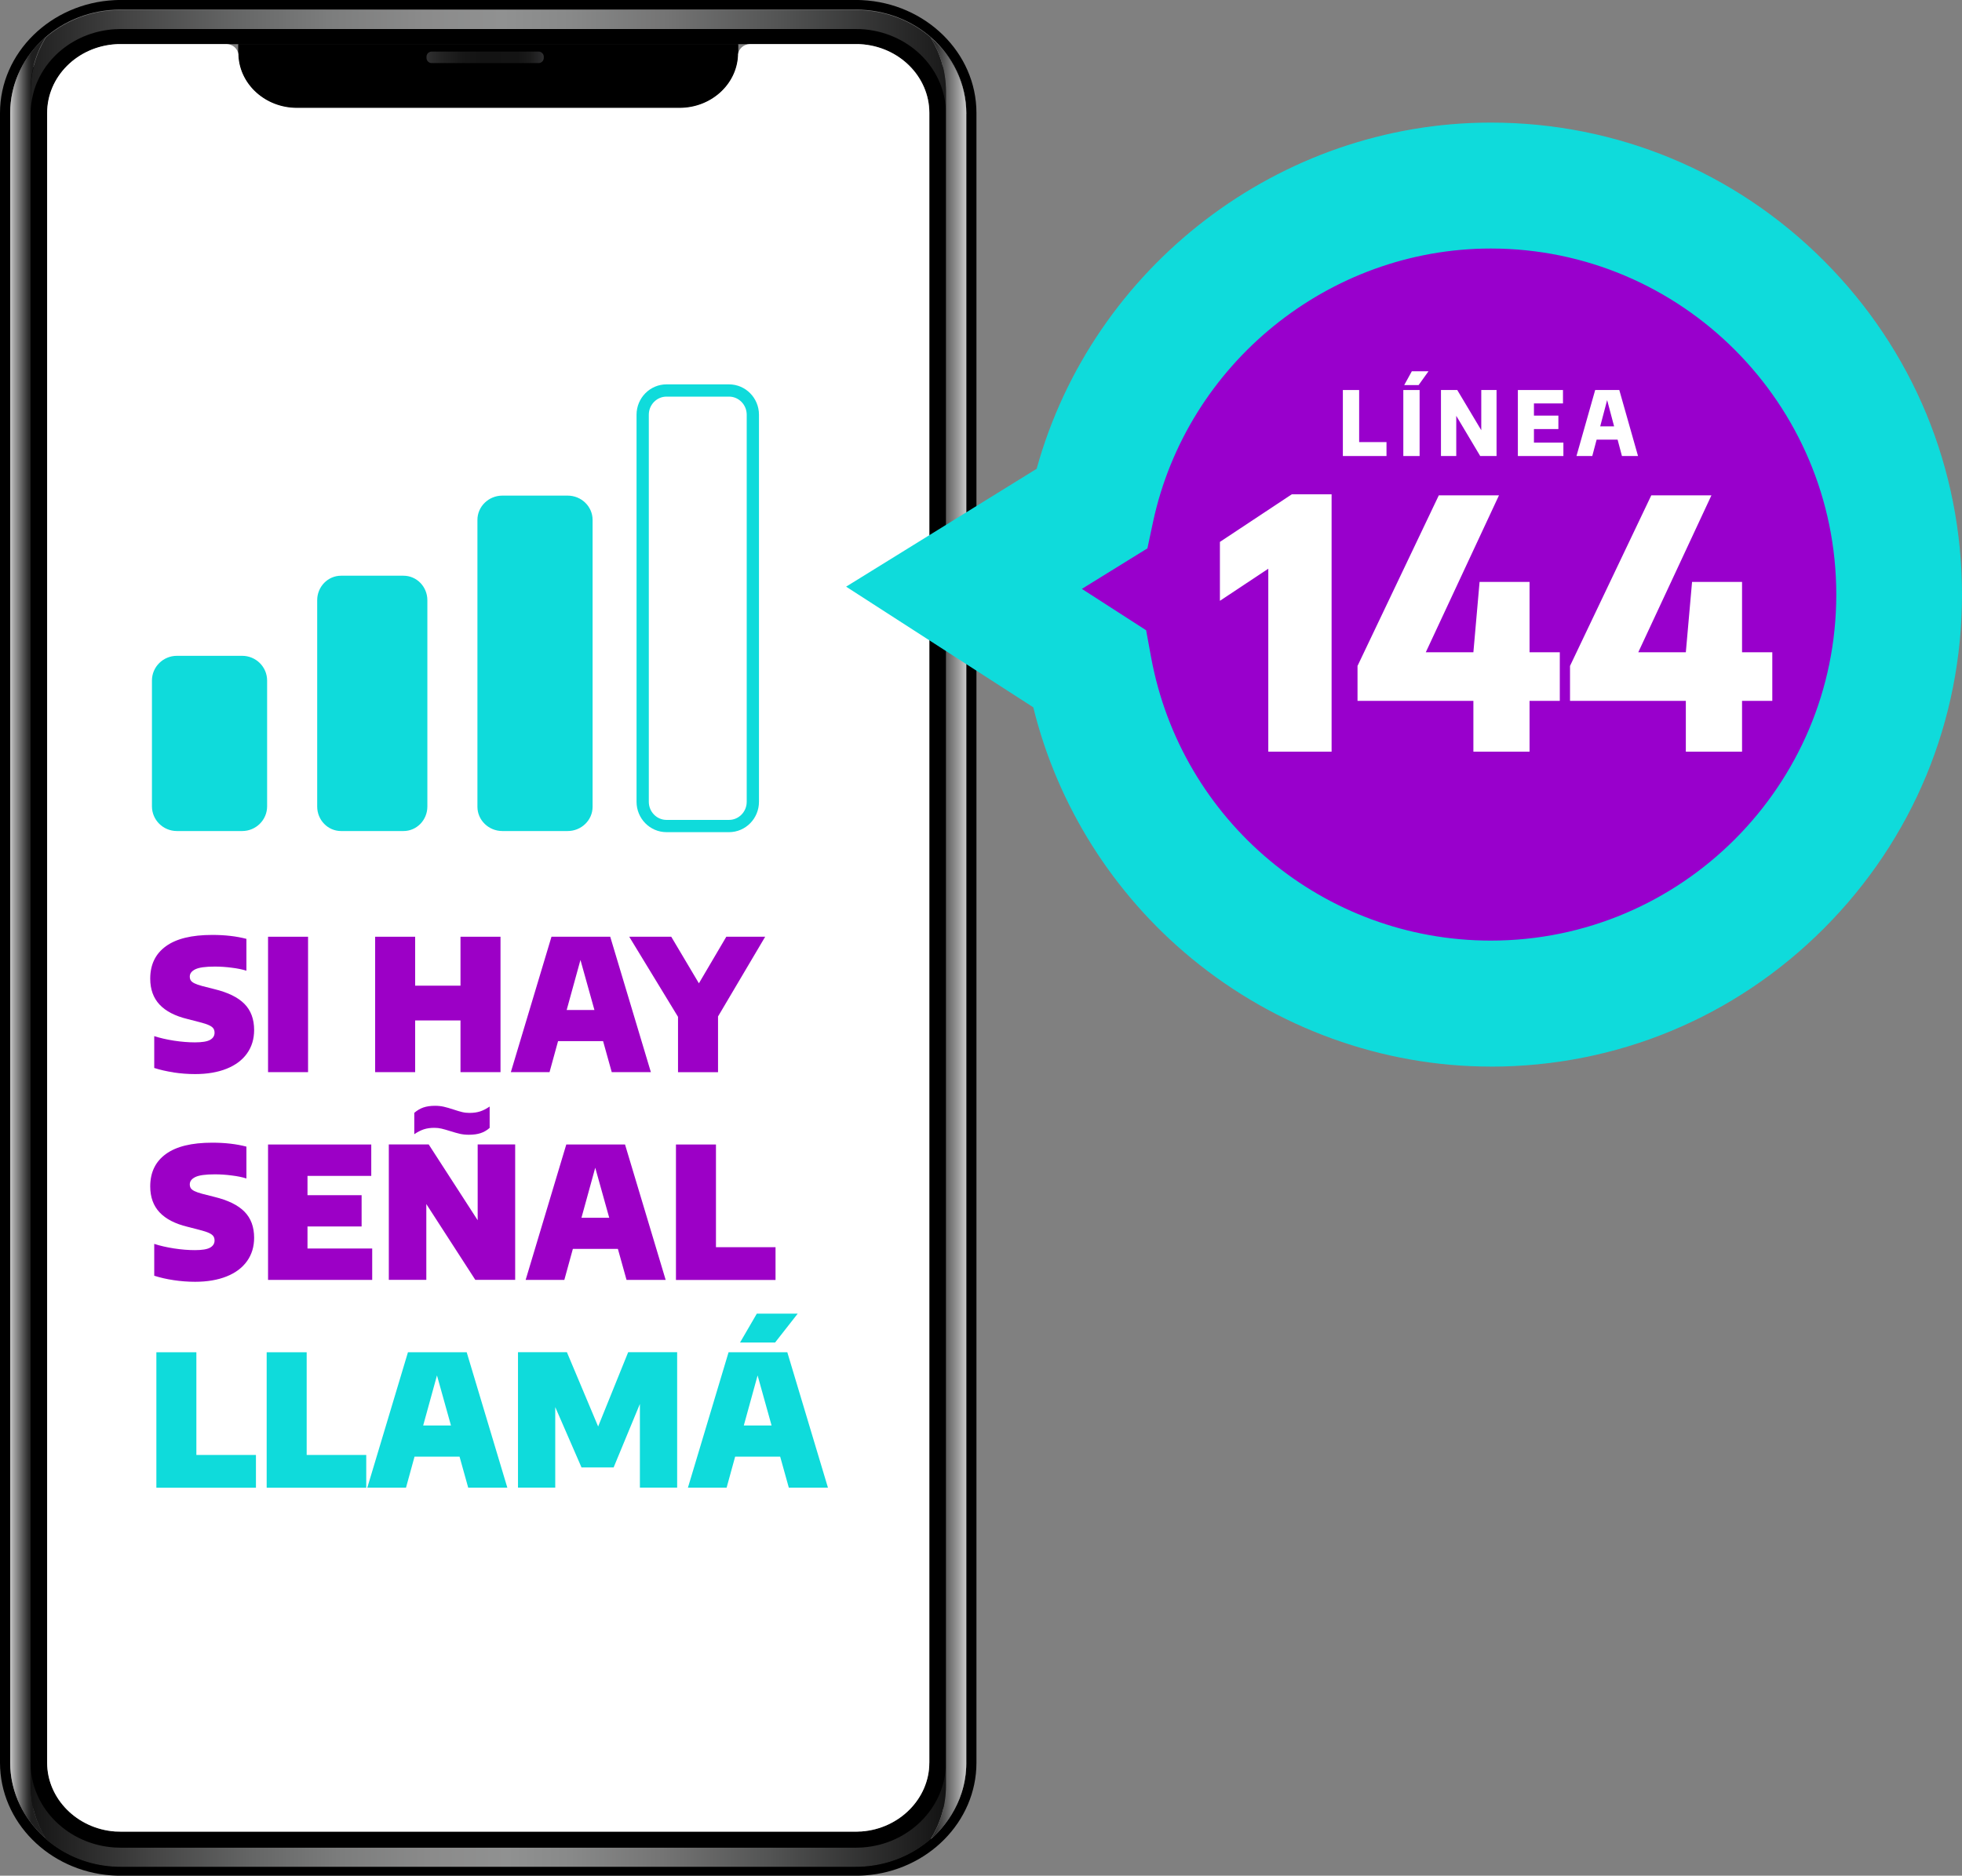<svg width="160" height="153" viewBox="0 0 160 153" fill="none" xmlns="http://www.w3.org/2000/svg">
<rect x="0" y="0" width="160" height="153" fill="#808080" stroke="none"/>
<path d="M70.29 0.01C70.124 0 69.957 0 69.786 0H9.854C9.682 0 9.516 0 9.35 0.01H9.345C4.145 0.264 0 4.298 0 9.218V143.782C0 148.619 4 152.602 9.069 152.974C9.158 152.979 9.251 152.984 9.339 152.99C9.506 153 9.677 153 9.848 153H69.781C69.952 153 70.118 153 70.29 152.99C70.378 152.99 70.472 152.979 70.56 152.974C75.63 152.602 79.629 148.619 79.629 143.782V9.218C79.629 4.293 75.484 0.259 70.29 0.01ZM78.803 143.788C78.803 148.164 75.152 151.862 70.503 152.203C70.42 152.209 70.337 152.214 70.248 152.219C70.092 152.229 69.937 152.229 69.781 152.229H9.854C9.698 152.229 9.537 152.229 9.381 152.219C9.298 152.219 9.215 152.209 9.137 152.203C4.483 151.862 0.836 148.164 0.836 143.788V9.218C0.831 4.733 4.576 1.029 9.36 0.791H9.386C9.537 0.781 9.693 0.781 9.848 0.781H69.781C69.937 0.781 70.092 0.781 70.243 0.791H70.259C75.048 1.029 78.798 4.733 78.798 9.223V143.788H78.803Z" fill="black"/>
<path d="M78.798 9.274V143.839C78.798 144.672 78.663 145.484 78.419 146.245C78.222 146.855 77.951 147.439 77.619 147.988C77.552 148.102 77.479 148.21 77.406 148.319C77.292 148.484 77.177 148.64 77.058 148.8C76.715 149.24 76.326 149.648 75.9 150.021C76.689 148.733 77.141 147.238 77.141 145.655V144.103C77.141 144.01 77.146 143.917 77.146 143.824V9.259C77.146 9.166 77.146 9.068 77.141 8.974V7.459C77.141 5.861 76.689 4.355 75.9 3.067C77.692 4.614 78.803 6.828 78.803 9.274H78.798Z" fill="url(#paint0_linear_979_1100)"/>
<path d="M70.217 1.567H70.181C70.051 1.562 69.916 1.557 69.786 1.557H9.854C9.719 1.557 9.584 1.557 9.449 1.567H9.407H9.386C5.054 1.795 1.662 5.152 1.662 9.218V143.782C1.662 147.755 4.971 151.112 9.199 151.422C9.262 151.422 9.329 151.433 9.397 151.433H9.423C9.563 151.443 9.708 151.443 9.848 151.443H69.781C69.921 151.443 70.061 151.443 70.201 151.433H70.228C70.3 151.433 70.368 151.427 70.435 151.422C74.658 151.112 77.967 147.755 77.967 143.782V9.218C77.967 5.142 74.565 1.779 70.217 1.567ZM75.785 143.788C75.785 146.7 73.36 149.162 70.264 149.389C70.233 149.389 70.207 149.389 70.175 149.395H70.155H70.134H70.108H70.092H70.077C69.978 149.4 69.874 149.405 69.776 149.405H9.854C9.75 149.405 9.646 149.405 9.542 149.4H9.532H9.521H9.495H9.48H9.459C9.459 149.4 9.407 149.4 9.376 149.395C6.275 149.167 3.849 146.705 3.849 143.793V9.218C3.849 6.259 6.306 3.802 9.454 3.61H9.589C9.687 3.6 9.771 3.6 9.854 3.6H69.786C69.869 3.6 69.957 3.6 70.056 3.6H70.077H70.108C73.292 3.755 75.791 6.223 75.791 9.212V143.777L75.785 143.788Z" fill="black"/>
<path d="M60.192 3.6V4.335C60.192 6.802 58.052 8.809 55.413 8.809H24.216C21.577 8.809 19.437 6.807 19.437 4.335V3.6H60.192Z" fill="black"/>
<path d="M60.192 3.6V4.335C60.192 6.802 58.052 8.809 55.413 8.809H24.216C21.577 8.809 19.437 6.807 19.437 4.335V3.6H60.192Z" fill="black"/>
<path d="M77.136 144.103V145.655C77.136 147.238 76.684 148.733 75.894 150.021C74.456 151.272 72.581 152.09 70.503 152.245C70.42 152.25 70.337 152.255 70.248 152.26C70.092 152.271 69.937 152.271 69.781 152.271H9.854C9.698 152.271 9.537 152.271 9.381 152.26C9.298 152.26 9.215 152.25 9.137 152.245C9.023 152.235 8.908 152.224 8.794 152.214C6.857 152.002 5.106 151.205 3.75 150.026C2.956 148.733 2.498 147.233 2.498 145.645V143.829C2.498 145.903 3.501 147.791 5.085 149.059C6.228 149.979 7.677 150.574 9.267 150.693C9.319 150.693 9.371 150.703 9.423 150.703H9.443H9.464C9.589 150.709 9.719 150.714 9.848 150.714H69.781C69.905 150.714 70.03 150.714 70.155 150.703H70.201C70.259 150.703 70.316 150.693 70.373 150.693C74.061 150.424 76.975 147.553 77.126 144.108L77.136 144.103Z" fill="url(#paint1_linear_979_1100)"/>
<path d="M78.798 9.274V9.259C78.803 4.769 75.053 1.066 70.264 0.828H70.248C70.098 0.817 69.942 0.817 69.786 0.817H9.854C9.698 0.817 9.542 0.817 9.391 0.828H9.371C9.173 0.838 8.986 0.853 8.794 0.874C6.851 1.086 5.101 1.878 3.745 3.047C2.956 4.335 2.504 5.84 2.504 7.438V9.254C2.504 7.164 3.501 5.281 5.085 4.014C6.264 3.073 7.76 2.473 9.417 2.379H9.511C9.636 2.369 9.75 2.369 9.859 2.369H69.791C69.885 2.369 69.989 2.369 70.103 2.374H70.181C73.983 2.566 76.985 5.436 77.136 8.969V7.454C77.136 5.855 76.684 4.35 75.894 3.062C77.686 4.609 78.798 6.823 78.798 9.269V9.274Z" fill="url(#paint2_linear_979_1100)"/>
<path d="M3.745 149.979C1.953 148.427 0.831 146.208 0.831 143.782V9.218C0.831 6.771 1.948 4.552 3.735 3.01C2.945 4.298 2.493 5.804 2.493 7.402V145.598C2.493 147.186 2.95 148.686 3.745 149.979Z" fill="url(#paint3_linear_979_1100)"/>
<path d="M78.798 9.274V143.839C78.798 144.672 78.663 145.484 78.419 146.245C78.222 146.855 77.951 147.44 77.619 147.988C77.552 148.102 77.479 148.21 77.406 148.319C77.297 148.484 77.183 148.64 77.058 148.8C76.715 149.245 76.32 149.659 75.889 150.036C75.889 150.031 75.894 150.026 75.9 150.021C76.689 148.733 77.141 147.238 77.141 145.655V7.459C77.141 5.861 76.689 4.355 75.9 3.067C77.692 4.614 78.803 6.828 78.803 9.274H78.798Z" fill="url(#paint4_linear_979_1100)"/>
<path d="M43.918 4.205H35.207C34.972 4.205 34.781 4.395 34.781 4.629V4.723C34.781 4.957 34.972 5.147 35.207 5.147H43.918C44.153 5.147 44.344 4.957 44.344 4.723V4.629C44.344 4.395 44.153 4.205 43.918 4.205Z" fill="url(#paint5_linear_979_1100)"/>
<path d="M70.181 3.605H70.129L70.046 3.595C69.952 3.595 69.864 3.595 69.781 3.595H61.132C60.639 3.621 60.239 3.978 60.187 4.433C60.187 4.464 60.187 4.495 60.187 4.526V4.536C60.067 6.911 57.974 8.799 55.413 8.799H24.216C21.655 8.799 19.562 6.911 19.442 4.536V4.526C19.442 4.495 19.442 4.464 19.442 4.433C19.39 3.978 18.996 3.616 18.497 3.595H9.849C9.765 3.595 9.682 3.595 9.584 3.595L9.5 3.605H9.449C6.301 3.797 3.844 6.249 3.844 9.212V143.788C3.844 146.7 6.275 149.162 9.371 149.39C9.402 149.39 9.428 149.39 9.454 149.395H9.49H9.526H9.537C9.641 149.4 9.745 149.405 9.849 149.405H69.781C69.885 149.405 69.989 149.405 70.093 149.395H70.103H70.139H70.155H70.176C70.201 149.395 70.228 149.395 70.259 149.39C73.355 149.162 75.785 146.7 75.785 143.788V9.212C75.785 6.249 73.329 3.797 70.181 3.605Z" fill="white"/>
<path d="M14.425 53.495H19.75C20.871 53.495 21.783 54.398 21.783 55.509V65.773C21.783 66.884 20.871 67.787 19.75 67.787H14.425C13.303 67.787 12.391 66.884 12.391 65.773V55.509C12.391 54.398 13.303 53.495 14.425 53.495Z" fill="#0FDBDB"/>
<path d="M32.906 46.961H27.812C26.738 46.961 25.867 47.855 25.867 48.958V65.79C25.867 66.893 26.738 67.787 27.812 67.787H32.906C33.98 67.787 34.851 66.893 34.851 65.79V48.958C34.851 47.855 33.98 46.961 32.906 46.961Z" fill="#0FDBDB"/>
<path d="M40.968 40.427H46.293C47.414 40.427 48.326 41.316 48.326 42.408V65.806C48.326 66.899 47.414 67.787 46.293 67.787H40.968C39.846 67.787 38.934 66.899 38.934 65.806V42.408C38.934 41.316 39.846 40.427 40.968 40.427Z" fill="#0FDBDB"/>
<path d="M59.449 31.852H54.355C53.281 31.852 52.41 32.738 52.41 33.831V65.4C52.41 66.493 53.281 67.379 54.355 67.379H59.449C60.523 67.379 61.394 66.493 61.394 65.4V33.831C61.394 32.738 60.523 31.852 59.449 31.852Z" stroke="#0FDBDB" stroke-miterlimit="10"/>
<path d="M14.158 87.474C13.58 87.388 13.053 87.266 12.578 87.113V84.516C13.043 84.668 13.58 84.791 14.189 84.887C14.797 84.979 15.365 85.025 15.892 85.025C16.474 85.025 16.889 84.959 17.134 84.821C17.375 84.684 17.497 84.49 17.497 84.241C17.497 84.103 17.467 83.986 17.4 83.889C17.334 83.793 17.216 83.706 17.042 83.625C16.868 83.543 16.613 83.462 16.275 83.375L15.288 83.12C14.281 82.876 13.519 82.484 13.013 81.944C12.506 81.404 12.251 80.697 12.251 79.826C12.251 78.685 12.675 77.804 13.524 77.188C14.373 76.567 15.636 76.261 17.308 76.261C18.351 76.261 19.282 76.368 20.095 76.582V79.179C19.758 79.072 19.354 78.991 18.893 78.935C18.433 78.874 17.973 78.843 17.523 78.843C16.766 78.843 16.239 78.914 15.932 79.062C15.626 79.21 15.477 79.408 15.477 79.658C15.477 79.78 15.503 79.887 15.559 79.973C15.615 80.06 15.713 80.136 15.856 80.208C15.999 80.279 16.209 80.355 16.48 80.427L17.477 80.681C18.592 80.951 19.41 81.353 19.936 81.888C20.463 82.423 20.724 83.136 20.724 84.017C20.724 84.75 20.53 85.386 20.146 85.926C19.763 86.466 19.205 86.884 18.484 87.174C17.763 87.464 16.904 87.612 15.912 87.612C15.319 87.612 14.731 87.566 14.153 87.479L14.158 87.474Z" fill="#9C00C6"/>
<path d="M21.859 87.454V76.409H25.122V87.454H21.859Z" fill="#9C00C6"/>
<path d="M30.593 87.454V76.409H33.856V80.401H37.553V76.409H40.816V87.454H37.553V83.237H33.856V87.454H30.593Z" fill="#9C00C6"/>
<path d="M49.887 87.454L49.181 84.923H45.51L44.814 87.454H41.659L44.973 76.409H49.764L53.078 87.454H49.892H49.887ZM46.211 82.387H48.476L47.336 78.303L46.211 82.387Z" fill="#9C00C6"/>
<path d="M62.4 76.409L58.555 82.912V87.459H55.292V82.942L51.314 76.409H54.74L56.995 80.208L59.23 76.409H62.4Z" fill="#9C00C6"/>
<path d="M14.158 104.421C13.58 104.335 13.053 104.213 12.578 104.06V101.463C13.043 101.615 13.58 101.738 14.189 101.834C14.797 101.926 15.365 101.972 15.892 101.972C16.474 101.972 16.889 101.906 17.134 101.768C17.375 101.631 17.497 101.437 17.497 101.188C17.497 101.05 17.467 100.933 17.4 100.836C17.334 100.74 17.216 100.653 17.042 100.572C16.868 100.49 16.613 100.409 16.275 100.322L15.288 100.067C14.281 99.823 13.519 99.431 13.013 98.891C12.506 98.351 12.251 97.644 12.251 96.773C12.251 95.632 12.675 94.751 13.524 94.135C14.373 93.514 15.636 93.208 17.308 93.208C18.351 93.208 19.282 93.315 20.095 93.529V96.126C19.758 96.019 19.354 95.938 18.893 95.882C18.433 95.82 17.973 95.79 17.523 95.79C16.766 95.79 16.239 95.861 15.932 96.009C15.626 96.157 15.477 96.355 15.477 96.605C15.477 96.727 15.503 96.834 15.559 96.92C15.615 97.007 15.713 97.083 15.856 97.155C15.999 97.226 16.209 97.302 16.48 97.374L17.477 97.628C18.592 97.898 19.41 98.3 19.936 98.835C20.463 99.37 20.724 100.083 20.724 100.964C20.724 101.697 20.53 102.328 20.146 102.868C19.763 103.408 19.205 103.826 18.484 104.116C17.758 104.406 16.904 104.554 15.912 104.554C15.319 104.554 14.731 104.508 14.153 104.421H14.158Z" fill="#9C00C6"/>
<path d="M25.076 101.84H30.353V104.401H21.859V93.356H30.276V95.917H25.076V97.491H29.489V100.042H25.076V101.84Z" fill="#9C00C6"/>
<path d="M38.954 93.351H42.012V104.396H38.76L34.766 98.214V104.396H31.708V93.351H34.96L38.954 99.533V93.351ZM37.507 92.485C37.282 92.434 37.016 92.358 36.725 92.266C36.433 92.174 36.198 92.108 36.009 92.062C35.819 92.017 35.625 91.996 35.421 91.996C35.093 91.996 34.812 92.037 34.562 92.118C34.316 92.2 34.055 92.332 33.784 92.516V90.774C34.014 90.576 34.26 90.428 34.526 90.336C34.792 90.245 35.109 90.199 35.477 90.199C35.733 90.199 35.968 90.224 36.193 90.275C36.413 90.326 36.684 90.402 36.99 90.504C37.272 90.601 37.507 90.667 37.696 90.713C37.885 90.759 38.085 90.779 38.294 90.779C38.617 90.779 38.903 90.738 39.154 90.657C39.404 90.576 39.66 90.443 39.931 90.26V92.001C39.706 92.2 39.46 92.343 39.194 92.429C38.929 92.516 38.611 92.561 38.233 92.561C37.972 92.561 37.732 92.536 37.502 92.485H37.507Z" fill="#9C00C6"/>
<path d="M51.094 104.401L50.388 101.87H46.717L46.021 104.401H42.866L46.18 93.356H50.971L54.285 104.401H51.099H51.094ZM47.417 99.334H49.683L48.542 95.25L47.417 99.334Z" fill="#9C00C6"/>
<path d="M55.124 104.401V93.356H58.386V101.733H63.244V104.406H55.124V104.401Z" fill="#9C00C6"/>
<path d="M12.752 121.348V110.303H16.014V118.68H20.872V121.353H12.752V121.348Z" fill="#0FDBDB"/>
<path d="M21.747 121.348V110.303H25.009V118.68H29.867V121.353H21.747V121.348Z" fill="#0FDBDB"/>
<path d="M38.182 121.348L37.476 118.817H33.805L33.109 121.348H29.954L33.268 110.303H38.059L41.373 121.348H38.187H38.182ZM34.51 116.276H36.776L35.635 112.192L34.51 116.276Z" fill="#0FDBDB"/>
<path d="M51.232 110.298H55.221V121.343H52.183V114.519L50.041 119.698H47.422L45.28 114.774V121.343H42.242V110.298H46.231L48.778 116.358L51.227 110.298H51.232Z" fill="#0FDBDB"/>
<path d="M64.328 121.348L63.623 118.817H59.951L59.255 121.348H56.1L59.414 110.303H64.205L67.519 121.348H64.333H64.328ZM60.35 109.508L61.72 107.151H65.054L63.208 109.508H60.345H60.35ZM60.657 116.276H62.922L61.782 112.192L60.657 116.276Z" fill="#0FDBDB"/>
<g clip-path="url(#clip0_979_1100)">
<path fill-rule="evenodd" clip-rule="evenodd" d="M88.826 54.526C91.763 70.549 105.905 81.862 121.577 81.862C139.963 81.862 154.876 66.919 154.876 48.498C154.876 30.076 139.958 15.138 121.573 15.138C105.659 15.138 92.212 26.555 89.011 41.51C85.544 43.654 82.076 45.801 78.609 47.945C88.817 54.526 85.415 52.331 88.817 54.526" fill="#9900CC"/>
<path d="M121.573 87C112.74 87 104.072 83.863 97.167 78.172C90.758 72.887 86.23 65.683 84.263 57.693L69 47.854L84.539 38.239C89.102 21.749 104.33 10 121.573 10C131.833 10 141.485 14.006 148.744 21.278C156.002 28.551 160 38.218 160 48.502C160 58.787 156.002 68.449 148.744 75.726C141.485 82.999 131.837 87.004 121.573 87.004M88.226 48.035L93.466 51.41L93.868 53.597C96.326 66.997 107.979 76.724 121.577 76.724C137.112 76.724 149.748 64.063 149.748 48.498C149.748 32.933 137.108 20.272 121.573 20.272C108.376 20.272 96.792 29.657 94.027 42.586L93.57 44.73L88.226 48.035Z" fill="#0FDBDB"/>
<path d="M99.483 44.203V49.008L103.429 46.389V61.31H108.591V40.318H105.348L99.483 44.203Z" fill="white"/>
<path d="M124.734 47.465H120.659L120.154 53.204H116.273L122.241 40.404H117.334L110.705 54.319V57.17H120.154V61.31H124.734V57.17H127.201V53.204H124.734V47.465Z" fill="white"/>
<path d="M142.063 53.204V47.465H137.987L137.479 53.204H133.601L139.566 40.404H134.662L128.034 54.319V57.17H137.479V61.31H142.063V57.17H144.53V53.204H142.063Z" fill="white"/>
<path d="M110.838 31.814H109.51V37.198H113.068V36.061H110.838V31.814Z" fill="white"/>
<path d="M115.768 31.814H114.44V37.198H115.768V31.814Z" fill="white"/>
<path d="M114.513 31.412H115.686L116.493 30.284H115.134L114.513 31.412Z" fill="white"/>
<path d="M120.797 35.093L118.839 31.814H117.51V37.198H118.757V33.918L120.71 37.198H122.043V31.814H120.797V35.093Z" fill="white"/>
<path d="M125.092 34.998H127.085V33.901H125.092V32.907H127.46V31.814H123.781V37.198H127.494V36.105H125.092V34.998Z" fill="white"/>
<path d="M132.277 37.198H133.58L132.053 31.814H130.086L128.56 37.198H129.849L130.203 35.863H131.915L132.269 37.198H132.277ZM130.496 34.778L131.061 32.635L131.63 34.778H130.492H130.496Z" fill="white"/>
</g>
<defs>
<linearGradient id="paint0_linear_979_1100" x1="75.894" y1="76.544" x2="78.798" y2="76.544" gradientUnits="userSpaceOnUse">
<stop stop-color="#EDEDED"/>
<stop offset="0.14" stop-color="#B4B4B4"/>
<stop offset="0.27" stop-color="#858585"/>
<stop offset="0.4" stop-color="#606060"/>
<stop offset="0.51" stop-color="#454546"/>
<stop offset="0.62" stop-color="#353536"/>
<stop offset="0.7" stop-color="#303031"/>
</linearGradient>
<linearGradient id="paint1_linear_979_1100" x1="2.498" y1="148.045" x2="77.136" y2="148.045" gradientUnits="userSpaceOnUse">
<stop stop-color="#131313"/>
<stop offset="0.01" stop-color="#181818"/>
<stop offset="0.13" stop-color="#434343"/>
<stop offset="0.24" stop-color="#646565"/>
<stop offset="0.34" stop-color="#7C7D7D"/>
<stop offset="0.44" stop-color="#8B8B8B"/>
<stop offset="0.52" stop-color="#909191"/>
<stop offset="0.59" stop-color="#888989"/>
<stop offset="0.69" stop-color="#747474"/>
<stop offset="0.81" stop-color="#525353"/>
<stop offset="0.95" stop-color="#242424"/>
<stop offset="1" stop-color="#131313"/>
</linearGradient>
<linearGradient id="paint2_linear_979_1100" x1="-1.97442e-06" y1="5.048" x2="78.808" y2="5.048" gradientUnits="userSpaceOnUse">
<stop stop-color="#131313"/>
<stop offset="0.01" stop-color="#181818"/>
<stop offset="0.13" stop-color="#434343"/>
<stop offset="0.24" stop-color="#646565"/>
<stop offset="0.34" stop-color="#7C7D7D"/>
<stop offset="0.44" stop-color="#8B8B8B"/>
<stop offset="0.52" stop-color="#909191"/>
<stop offset="0.59" stop-color="#888989"/>
<stop offset="0.69" stop-color="#747474"/>
<stop offset="0.81" stop-color="#525353"/>
<stop offset="0.95" stop-color="#242424"/>
<stop offset="1" stop-color="#131313"/>
</linearGradient>
<linearGradient id="paint3_linear_979_1100" x1="0.831" y1="76.497" x2="2.556" y2="76.497" gradientUnits="userSpaceOnUse">
<stop stop-color="#C8C8C8"/>
<stop offset="0.23" stop-color="#9A9A9A"/>
<stop offset="0.6" stop-color="#585858"/>
<stop offset="0.86" stop-color="#2E2E2E"/>
<stop offset="1" stop-color="#1F1F1F"/>
</linearGradient>
<linearGradient id="paint4_linear_979_1100" x1="75.889" y1="76.549" x2="78.798" y2="76.549" gradientUnits="userSpaceOnUse">
<stop stop-color="#1F1F1F"/>
<stop offset="0.14" stop-color="#2E2E2E"/>
<stop offset="0.4" stop-color="#585858"/>
<stop offset="0.77" stop-color="#9A9A9A"/>
<stop offset="1" stop-color="#C8C8C8"/>
</linearGradient>
<linearGradient id="paint5_linear_979_1100" x1="34.781" y1="4.676" x2="44.349" y2="4.676" gradientUnits="userSpaceOnUse">
<stop stop-color="#303031"/>
<stop offset="0.13" stop-color="#232323"/>
<stop offset="0.31" stop-color="#171717"/>
<stop offset="0.48" stop-color="#131313"/>
<stop offset="0.78" stop-color="#141414"/>
<stop offset="0.88" stop-color="#1B1B1B"/>
<stop offset="0.96" stop-color="#262627"/>
<stop offset="1" stop-color="#303031"/>
</linearGradient>
<clipPath id="clip0_979_1100">
<rect width="91" height="77" fill="white" transform="translate(69 10)"/>
</clipPath>
</defs>
</svg>
